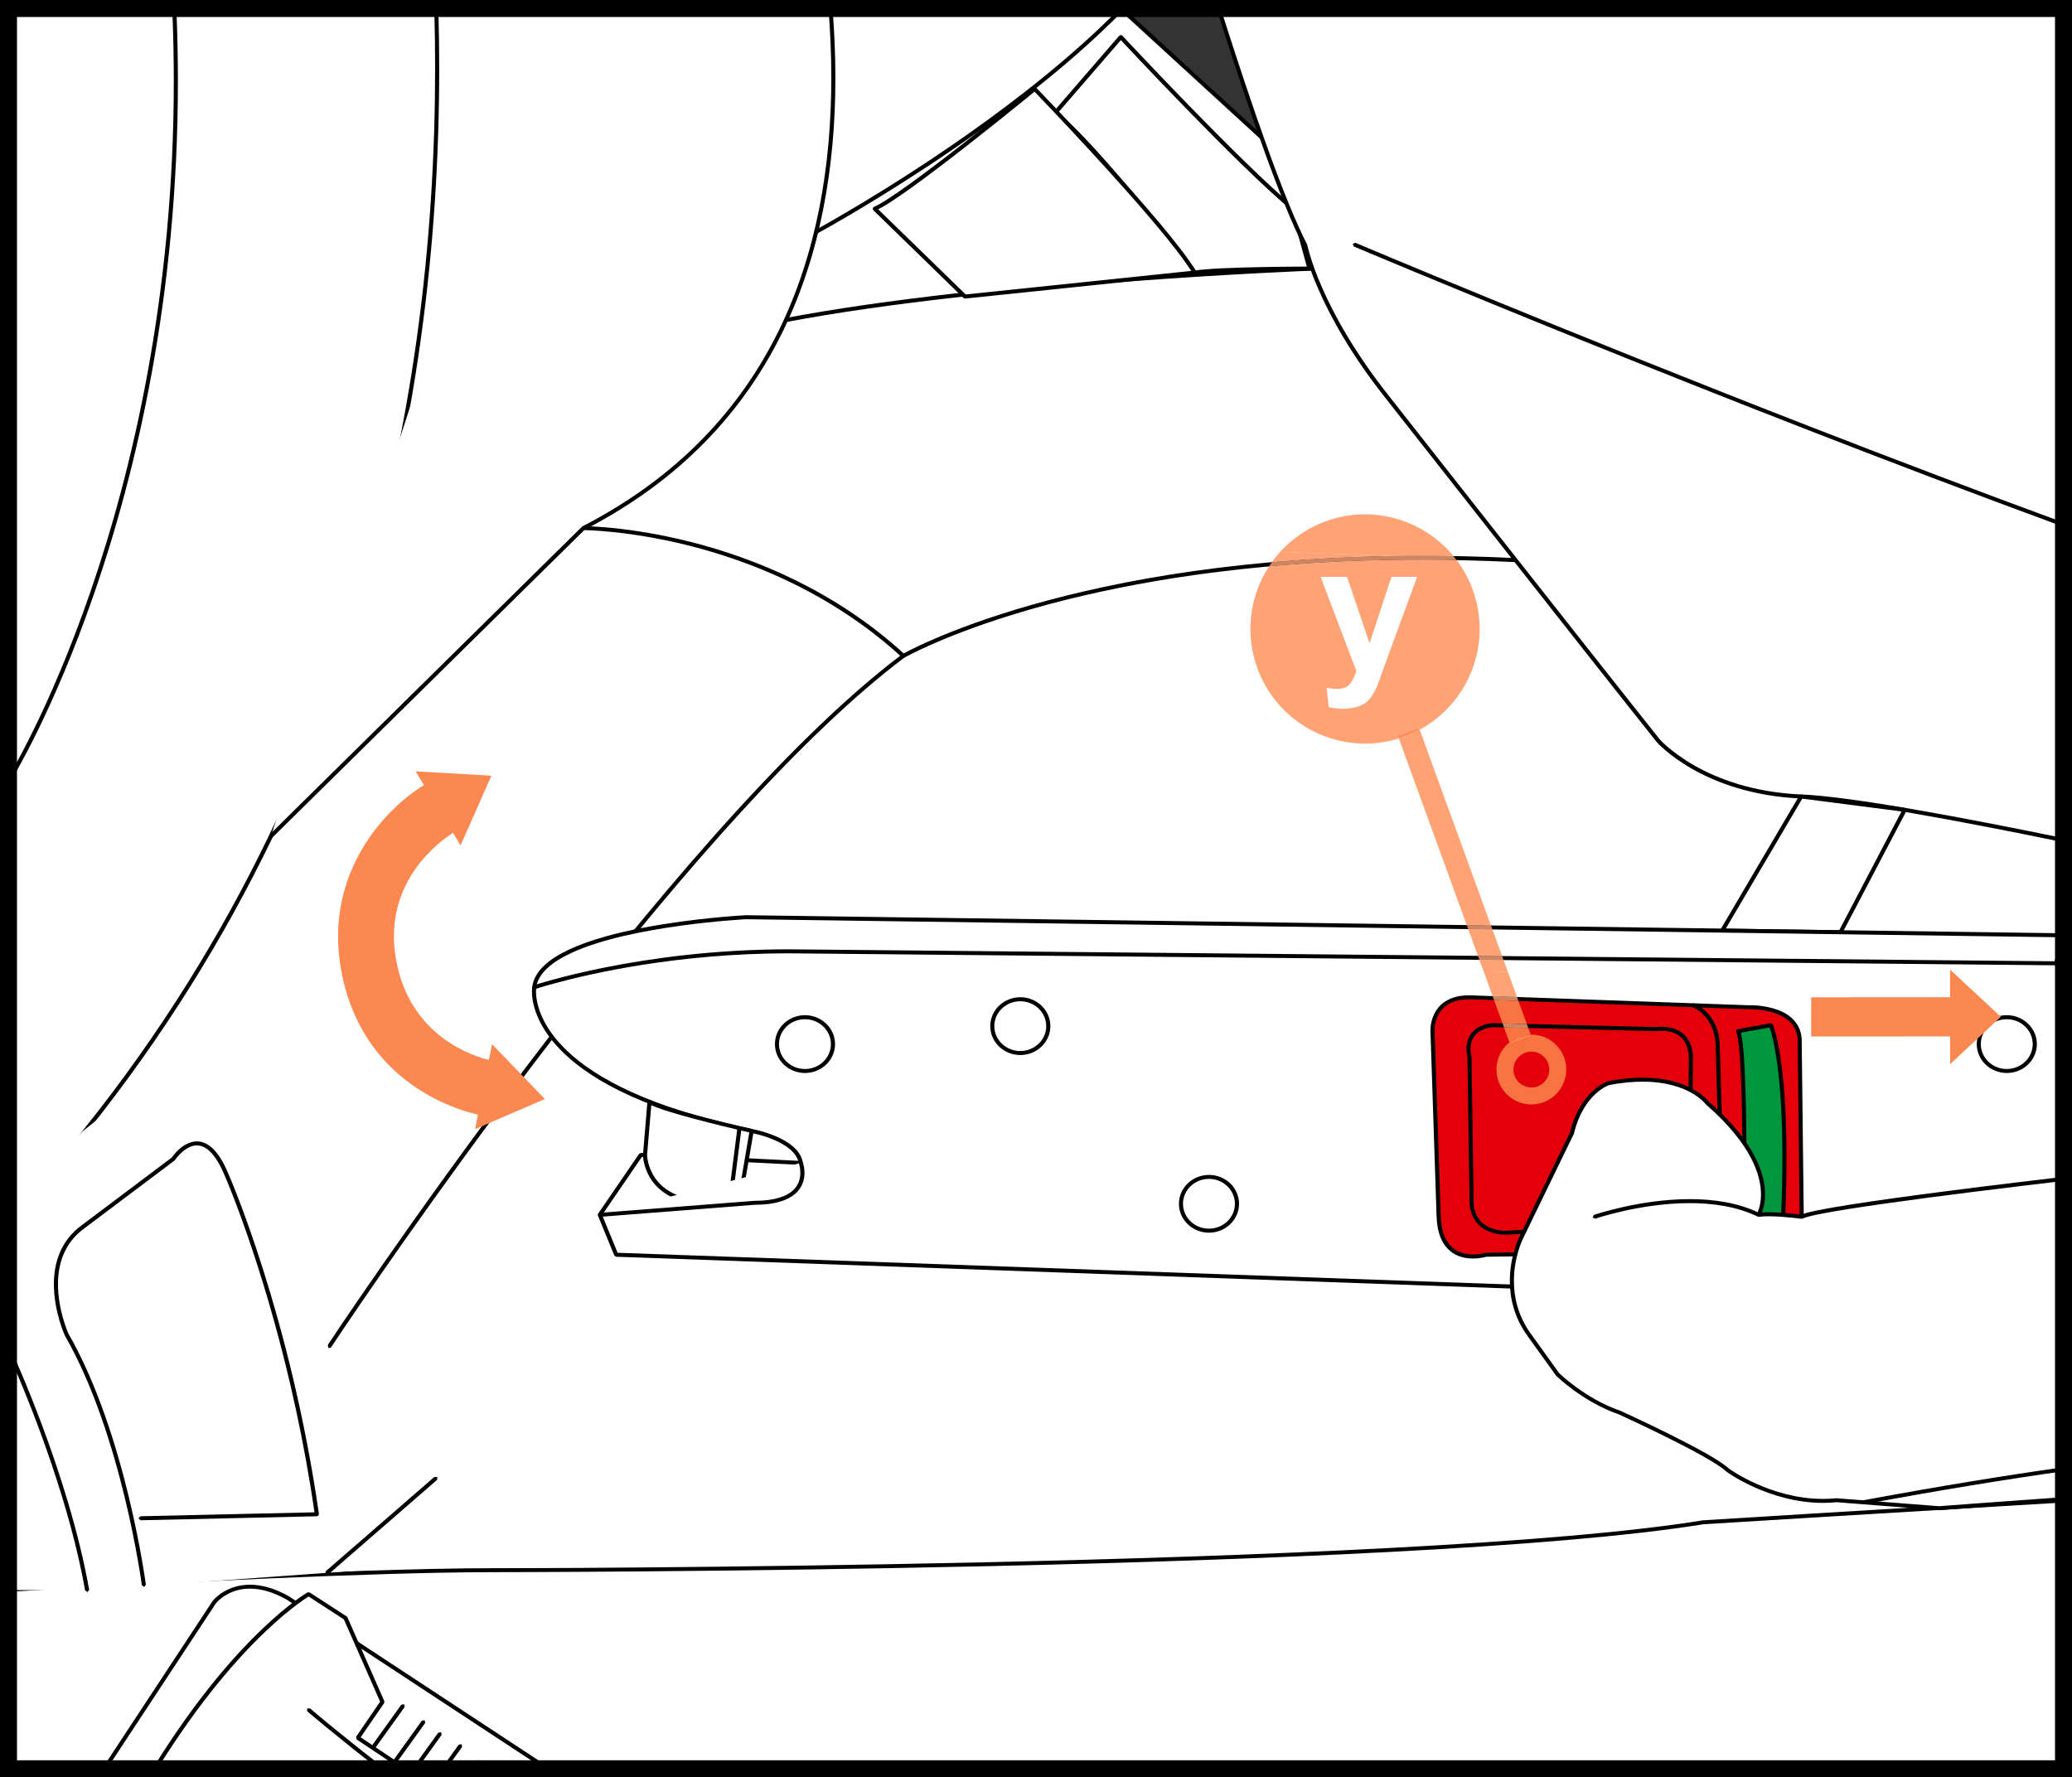 <?xml version="1.0" encoding="UTF-8"?>
<!DOCTYPE svg PUBLIC "-//W3C//DTD SVG 1.1//EN" "http://www.w3.org/Graphics/SVG/1.1/DTD/svg11.dtd">
<!-- Creator: CorelDRAW 2017 -->
<svg xmlns="http://www.w3.org/2000/svg" xml:space="preserve" width="32.306mm" height="27.71mm" version="1.1" style="shape-rendering:geometricPrecision; text-rendering:geometricPrecision; image-rendering:optimizeQuality; fill-rule:evenodd; clip-rule:evenodd"
viewBox="0 0 569.75 488.69"
 xmlns:xlink="http://www.w3.org/1999/xlink">
 <rect x="0" y="0" width="569.75" height="488.69" fill="#333333" stroke="none"/>
 <defs>
  <style type="text/css">
   <![CDATA[
    .fil2 {fill:none;fill-rule:nonzero}
    .fil1 {fill:black;fill-rule:nonzero}
    .fil5 {fill:black;fill-rule:nonzero}
    .fil4 {fill:#00963E;fill-rule:nonzero}
    .fil7 {fill:#CE8662;fill-rule:nonzero}
    .fil3 {fill:#E3000B;fill-rule:nonzero}
    .fil8 {fill:#F87441;fill-rule:nonzero}
    .fil9 {fill:#FB844E;fill-rule:nonzero}
    .fil11 {fill:#FC8851;fill-rule:nonzero}
    .fil10 {fill:#FD8E58;fill-rule:nonzero}
    .fil6 {fill:#FFA375;fill-rule:nonzero}
    .fil0 {fill:white;fill-rule:nonzero}
   ]]>
  </style>
 </defs>
 <g id="Слой_x0020_1">
  <polygon class="fil0" points="308.22,2.33 362.33,51.9 381.51,89.23 202.17,98.01 203.3,47.51 298.24,2.33 "/>
  <polygon class="fil1" points="307.4,2.33 361.87,52.23 380.61,88.72 202.75,97.43 203.86,47.85 299.52,2.33 296.96,2.33 203.05,47.01 202.74,47.5 201.6,97.99 201.78,98.4 202.2,98.55 381.53,89.77 381.99,89.5 382.01,88.98 362.84,51.65 362.72,51.5 309.04,2.33 "/>
  <path class="fil0" d="M3.36 2.33l0 484.02 564.05 0 0 -371.85 -206.51 -40.64c0,0 -87.97,3.29 -145.5,14.27 0,0 7.47,-15.37 8.6,-24.15 0,0 51.6,-27.84 84.6,-61.65l-305.25 0z"/>
  <path class="fil1" d="M2.8 2.33l0 484.02 1.13 0 0 -484.02 -1.13 0zm564.62 111.6l-206.4 -40.62 -0.13 -0.01c-0.02,0 -87.99,3.29 -145.59,14.28l0.11 0.54 0.51 0.23c0.01,-0.02 7.48,-15.36 8.65,-24.31l-0.56 -0.07 0.28 0.48c0.02,-0.03 52.03,-28.04 85.11,-62.12l-1.55 0c-12.43,12.66 -27.47,24.49 -41.37,34.3 -11.45,8.09 -22.14,14.81 -29.96,19.5 -7.82,4.7 -12.75,7.35 -12.77,7.37l-0.29 0.41c-0.55,4.29 -2.69,10.32 -4.69,15.24 -2,4.92 -3.86,8.74 -3.86,8.75l0.07 0.57 0.55 0.2c28.72,-5.48 65.08,-9.05 94.25,-11.24 14.59,-1.09 27.37,-1.85 36.52,-2.33 9.15,-0.48 14.62,-0.69 14.64,-0.69l-0.02 -0.55 -0.11 0.53 206.62 40.67 0 -1.12z"/>
  <path class="fil0" d="M2.53 214.37c0,0 51,-81.88 45.39,-212.04l-32.17 0 -13.22 212.04z"/>
  <path class="fil1" d="M3.01 214.66c0.03,-0.05 45.91,-73.71 45.91,-192.38 0,-6.51 -0.14,-13.17 -0.43,-19.95l-1.13 0c0.29,6.78 0.43,13.43 0.43,19.95 0,59.19 -11.45,107.16 -22.88,140.32 -5.72,16.58 -11.44,29.46 -15.73,38.19 -2.15,4.37 -3.93,7.7 -5.18,9.93 -0.64,1.15 -1.14,2.01 -1.47,2.57l0 1.48 0.48 -0.12z"/>
  <path class="fil0" d="M119.97 2.33c2.72,94.83 -16.84,224.62 -117.43,332.8l70.33 -332.8 47.11 0z"/>
  <path class="fil1" d="M119.41 2.33c0.16,5.38 0.24,10.88 0.24,16.48 -0.01,92.8 -22.72,213.69 -117.12,315.49l0 1.22 0.42 -0.02c95,-102.17 117.82,-223.59 117.82,-316.69 0,-5.6 -0.09,-11.09 -0.24,-16.48l-1.13 0z"/>
  <path class="fil0" d="M228.36 2.33c4.36,54.54 -8.28,112.15 -67.92,142.88l-85.93 84.7 73.75 -227.58 80.1 0z"/>
  <path class="fil1" d="M227.81 2.33c0.51,6.34 0.78,12.71 0.78,19.08 -0.01,48.38 -15.93,96.26 -68.42,123.31l-0.14 0.1 -85.93 84.7 0 0.78 0.8 -0.01 85.93 -84.7 -0.4 -0.39 0.26 0.48c52.94,-27.27 69.03,-75.7 69.02,-124.28 0,-6.37 -0.28,-12.75 -0.79,-19.08l-1.12 0z"/>
  <path class="fil0" d="M160.44 145.21c0,0 49.63,0 87.97,35.13 0,0 55.27,-31.84 168.06,-26.34l-256.03 -8.78z"/>
  <path class="fil1" d="M160.44 145.76c0.01,0 3.07,0 8.29,0.55 15.69,1.64 50.68,8.21 79.3,34.43l0.68 0.08c0,0 0.71,-0.41 2.17,-1.14 10.2,-5.13 56.41,-25.76 139.83,-25.76 8.22,0 16.8,0.2 25.75,0.63l0.59 -0.52 -0.54 -0.58c-8.96,-0.44 -17.56,-0.63 -25.8,-0.63 -95.55,0 -142.5,27.01 -142.58,27.06l0.29 0.47 0.39 -0.4c-38.54,-35.29 -88.3,-35.27 -88.36,-35.28l-0.57 0.55 0.57 0.55z"/>
  <path class="fil0" d="M90.51 370.26c0,0 93.62,-141.62 157.9,-189.91l-157.9 189.91z"/>
  <path class="fil1" d="M90.98 370.55c0.01,-0.01 1.46,-2.21 4.14,-6.17 18.78,-27.75 97.52,-141.47 153.63,-183.61l0.11 -0.77 -0.79 -0.1c-64.44,48.44 -158.01,190.03 -158.04,190.06l0.17 0.75 0.78 -0.16z"/>
  <path class="fil0" d="M2.53 437.11c13.04,-0.77 92.78,-5.38 133.09,-5.38 0,0 251.52,0 332.73,-13.18 0,0 46.92,-2.91 99.06,-5.99l0 -0.93 -564.89 25.5 0 -0.03z"/>
  <path class="fil1" d="M2.53 437.67c2.36,-0.14 6.93,-0.41 13.09,-0.75 27.63,-1.54 87.04,-4.63 120,-4.63 0.03,-0.01 251.5,0.01 332.83,-13.18l-0.09 -0.54 0.04 0.55c0.03,0 13.35,-0.83 33.72,-2.07 17.81,-1.08 40.99,-2.48 65.3,-3.92l0 -1.1c-52.16,3.09 -99.09,6 -99.1,6l-0.06 0.01c-40.53,6.58 -123.72,9.87 -196.74,11.52 -36.51,0.82 -70.49,1.23 -95.33,1.44 -12.42,0.11 -22.57,0.16 -29.6,0.18 -7.04,0.02 -10.96,0.02 -10.97,0.02 -40.31,0.01 -119.95,4.61 -133.09,5.38l0 1.1z"/>
  <path class="fil0" d="M2.53 437.22l21.43 0 76.27 -5.49 17.35 -15.38c0,0 11.28,-9.88 0,-12.07l-20.3 1.1c0,0 0,-14.27 -5.64,-28.54 0,0 -11.28,-55.98 -23.69,-72.45 0,0 -7.9,-18.66 -20.31,-13.18l-24.81 19.77 -20.3 19.76 0 106.48z"/>
  <path class="fil2" d="M2.53 437.22l0 0.55 0 -0.55 0.57 0 -0.57 0 0.57 0 0 -106.26 20.11 -19.58 24.79 -19.74 -0.36 -0.43 0.24 0.5c1.52,-0.68 2.96,-0.96 4.31,-0.96 4.57,-0.01 8.41,3.37 11.09,6.87 1.33,1.74 2.38,3.49 3.08,4.8 0.7,1.31 1.07,2.16 1.07,2.16l0.07 0.12c6.1,8.08 12.05,26.19 16.4,42.22 2.19,8.01 3.98,15.52 5.23,21.02 1.25,5.5 1.95,8.98 1.95,8.99l0.02 0.09c2.8,7.08 4.2,14.17 4.9,19.5 0.7,5.32 0.7,8.84 0.7,8.85l0.18 0.4 0.42 0.15 20.3 -1.1 -0.03 -0.55 -0.11 0.54c3.66,0.76 4.53,2.08 4.56,3.57 0.02,1.54 -1.15,3.48 -2.38,4.98 -1.22,1.5 -2.44,2.57 -2.44,2.57l-0.01 0 -17.2 15.24 -76.06 5.48 -21.41 0 0 -106.72 19.9 -19.37 0.04 -0.04 24.81 -19.76 0.12 -0.07c1.66,-0.73 3.26,-1.06 4.78,-1.06 5.18,0.01 9.23,3.72 11.99,7.31 2.77,3.61 4.28,7.19 4.29,7.21l-0.51 0.21 0.45 -0.32c6.3,8.39 12.2,26.5 16.59,42.59 4.37,16.07 7.19,30.07 7.2,30.08l-0.55 0.11 0.52 -0.19c5.68,14.38 5.67,28.7 5.68,28.74l-0.57 0 -0.03 -0.55 20.3 -1.1 0.14 0.01c3.86,0.71 5.49,2.55 5.47,4.65 -0.08,4.02 -5.19,8.31 -5.2,8.37l0 0 -17.35 15.37 -0.34 0.14 -76.27 5.49 -0.04 0 -21.43 0m0 -1.09l0 0.55"/>
  <path class="fil0" d="M2.53 371.36c0,0 15.79,34.03 21.43,65.87l-21.43 -65.87z"/>
  <path class="fil1" d="M2.53 372.71c0.44,0.98 1.14,2.57 2.04,4.67 4.7,11.04 14.62,36.13 18.84,59.94l0.65 0.44 0.46 -0.63c-5.66,-31.94 -21.46,-65.98 -21.47,-66l-0.51 -0.19 0 1.77z"/>
  <path class="fil0" d="M39.55 435.82c0,0 -5.44,-41.41 -21.23,-68.86 0,0 -9.03,-19.76 4.51,-29.64l24.81 -18.66c0,0 7.9,-12.08 14.66,4.39 0,0 16.92,38.42 24.81,93.31l-48.5 1.1 0.93 18.36z"/>
  <path class="fil1" d="M40.11 435.75c-0.01,-0.03 -5.43,-41.46 -21.3,-69.06l-0.49 0.28 0.52 -0.22c-0.01,-0.01 -0.72,-1.57 -1.45,-4.08 -0.73,-2.5 -1.45,-5.92 -1.45,-9.53 0.01,-5.43 1.61,-11.27 7.23,-15.37l0.01 -0.01 24.82 -18.66 0.13 -0.14 0.46 -0.62c0.92,-1.17 3.13,-3.42 5.54,-3.39 2.15,-0.01 4.93,1.7 7.66,8.31l0.01 0.01c0,0.01 1.05,2.39 2.76,6.84 5.11,13.35 16.1,45.22 22.01,86.34l0.56 -0.08 -0.01 -0.55 -48.5 1.1 -0.55 0.56 0.58 0.54 48.5 -1.1 0.42 -0.19 0.13 -0.44c-7.91,-54.96 -24.84,-93.42 -24.86,-93.45l-0.52 0.22 0.52 -0.21c-2.76,-6.74 -5.84,-9 -8.71,-9.01 -4.14,0.07 -6.9,4.5 -6.95,4.52l0.47 0.3 -0.34 -0.44 -24.82 18.66 0.35 0.43 -0.34 -0.44c-5.98,4.36 -7.69,10.63 -7.68,16.25 0,7.52 2.98,14.01 2.99,14.05l0.02 0.05c7.85,13.65 13.15,30.82 16.48,44.58 1.67,6.87 2.84,12.9 3.59,17.2 0.76,4.3 1.1,6.87 1.1,6.87l0.63 0.48 0.48 -0.62z"/>
  <line class="fil2" x1="89.93" y1="432.48" x2="119.83" y2= "406.48" />
  <polygon class="fil1" points="90.3,432.88 120.21,406.89 120.25,406.12 119.46,406.08 89.55,432.06 89.5,432.84 "/>
  <path class="fil0" d="M28.74 486.35l30.18 -45.83c0,0 6.77,-8.78 20.31,-1.1l71.36 46.93 -121.85 0z"/>
  <path class="fil1" d="M29.41 486.35l29.99 -45.53 -0.48 -0.3 0.45 0.33 0.56 -0.6c1.17,-1.14 4.1,-3.43 8.82,-3.43 2.75,0 6.14,0.78 10.19,3.08l0.29 -0.47 -0.32 0.46 70.67 46.47 2.01 0 -72.05 -47.38 -0.03 -0.02c-4.19,-2.38 -7.78,-3.22 -10.76,-3.22 -6.83,0.01 -10.24,4.41 -10.28,4.47l-0.02 0.03 -30.38 46.13 1.34 0z"/>
  <path class="fil0" d="M84.87 438.32c0,0 -19.18,10.97 -41.74,47.2l0.99 0.82 67.01 0 -12.73 -8.51 6.77 -9.88 -10.15 -23.05 -10.15 -6.59z"/>
  <path class="fil1" d="M84.87 438.32l-0.29 -0.47c-0.07,0.04 -19.32,11.09 -41.93,47.4l0.11 0.7 0.49 0.41 1.74 0 -1.49 -1.24 -0.37 0.42 0.48 0.29c11.26,-18.07 21.66,-29.84 29.24,-37.08 3.79,-3.62 6.88,-6.11 9.01,-7.69 2.13,-1.58 3.29,-2.24 3.29,-2.25l-0.29 -0.47 -0.31 0.45 0.31 -0.45zm27.25 48.03l-12.95 -8.65 6.47 -9.43 0.04 -0.52 -10.15 -23.05 -0.21 -0.24 -10.15 -6.58 -0.6 -0.02 0.29 0.47 -0.31 0.45 10.01 6.5 9.97 22.63 -6.6 9.63 0.15 0.76 12.05 8.05 1.99 0z"/>
  <path class="fil0" d="M84.87 470.16c0,0 7.9,6.75 20.07,16.19l3.61 0 -23.69 -16.19z"/>
  <path class="fil1" d="M84.5 470.57c0.01,0.01 7.67,6.56 19.54,15.78l1.81 0c-4.6,-3.56 -8.62,-6.76 -11.85,-9.37 -5.53,-4.47 -8.75,-7.22 -8.76,-7.24l-0.8 0.05 0.05 0.78z"/>
  <line class="fil2" x1="102.92" y1="480.04" x2="110.81" y2= "469.06" />
  <polygon class="fil1" points="103.38,480.35 111.27,469.38 111.14,468.61 110.35,468.74 102.45,479.72 102.59,480.49 "/>
  <line class="fil2" x1="108.56" y1="484.43" x2="116.45" y2= "473.45" />
  <polygon class="fil1" points="109.02,484.74 116.91,473.77 116.78,473 115.99,473.13 108.09,484.12 108.23,484.88 "/>
  <line class="fil2" x1="114.05" y1="486.35" x2="120.96" y2= "476.75" />
  <polygon class="fil1" points="114.74,486.35 121.42,477.06 121.29,476.29 120.5,476.43 113.36,486.35 "/>
  <line class="fil2" x1="122.06" y1="486.35" x2="126.6" y2= "480.04" />
  <polygon class="fil1" points="122.75,486.35 127.06,480.36 126.93,479.59 126.14,479.72 121.37,486.35 "/>
  <line class="fil2" x1="129.73" y1="486.35" x2="131.11" y2= "484.43" />
  <polygon class="fil1" points="130.42,486.35 131.57,484.74 131.44,483.98 130.65,484.11 129.04,486.35 "/>
  <path class="fil0" d="M268.72 37.63c0,0 27.07,26.35 38.35,38.42l-38.35 -38.42z"/>
  <path class="fil1" d="M268.32 38.02c0.01,0.01 6.76,6.58 14.94,14.68 8.17,8.09 17.76,17.7 23.39,23.73l0.8 0.04 0.04 -0.78c-11.3,-12.09 -38.36,-38.44 -38.37,-38.44l-0.8 0 0 0.78z"/>
  <path class="fil0" d="M290.15 31.04l18.05 -20.86c0,0 32.71,35.13 47.37,47.21l4.51 16.46c0,0 -24.82,0 -31.58,1.1 -6.77,1.1 0,0 0,0 0,0 -27.07,-35.13 -38.35,-43.91z"/>
  <path class="fil1" d="M290.58 31.4l18.05 -20.86 -0.44 -0.35 -0.42 0.37c0.01,0.01 32.7,35.12 47.43,47.25l0.36 -0.42 -0.54 0.14 4.51 16.46 0.54 -0.14 0 -0.55c-0.02,0.01 -24.78,-0.01 -31.67,1.11 -2.26,0.37 -3.01,0.48 -3.01,0.48l-0.46 0.63 0.65 0.45c0,0 0.75,-0.12 1.5,-0.25 0.75,-0.12 1.5,-0.24 1.5,-0.24l0.44 -0.34 -0.07 -0.53c-0.02,-0.02 -27.03,-35.11 -38.45,-44.01l-0.79 0.09 0.09 0.77c5.55,4.32 15.15,15.3 23.32,25.17 8.17,9.87 14.91,18.63 14.93,18.65l0.45 -0.33 -0.09 -0.54 -3.01 0.48 -0.37 0.22 -0.09 0.41 0.22 0.35 0.42 0.1c0,-0.01 0.75,-0.12 3,-0.49 3.3,-0.54 11.21,-0.82 18.25,-0.95 7.04,-0.14 13.23,-0.14 13.24,-0.14l0.45 -0.22 0.1 -0.47 -4.51 -16.47 -0.18 -0.28c-7.29,-6 -19.14,-17.81 -29.14,-28.09 -5,-5.14 -9.54,-9.91 -12.84,-13.39 -3.29,-3.48 -5.33,-5.67 -5.34,-5.67l-0.42 -0.18 -0.42 0.2 -18.05 20.85 0.07 0.78 0.8 -0.07z"/>
  <path class="fil0" d="M240.52 57.39l24.81 24.15 63.16 -6.59c-7.9,-13.17 -43.99,-50.49 -43.99,-50.49 0,0 -36.09,29.64 -43.99,32.93z"/>
  <path class="fil1" d="M240.52 57.39l-0.4 0.39 24.81 24.15 0.46 0.16 63.16 -6.59 0.44 -0.3 -0.01 -0.52c-8,-13.31 -44.05,-50.57 -44.07,-50.6l-0.77 -0.04c-0.02,0.02 -9.02,7.41 -19.03,15.22 -9.98,7.81 -21.05,16.06 -24.82,17.63l-0.33 0.4 0.16 0.49 0.4 -0.39 0.22 0.5c4.12,-1.74 15.04,-9.94 25.09,-17.78 10.02,-7.83 19.04,-15.24 19.05,-15.24l-0.37 -0.42 -0.41 0.37c0.01,0.01 2.25,2.33 5.76,6.04 10.51,11.09 32.31,34.61 38.15,44.37l0.48 -0.28 -0.06 -0.55 -62.89 6.56 -24.63 -23.97 -0.4 0.38 0.22 0.5 -0.22 -0.5z"/>
  <path class="fil0" d="M335.09 2.33c8.93,28.15 17.64,53.08 23.86,65.19 0,0 3.39,17.56 22.56,41.71 0,0 58.65,74.65 74.43,94.41 0,0 12.41,14.27 39.48,15.37 13.6,0.55 44.55,6.36 72,12.01l0 -228.7 -232.33 0z"/>
  <path class="fil1" d="M334.5 2.33c8.95,28.23 17.7,53.26 23.95,65.44l0.5 -0.25 -0.55 0.1c0.01,0.07 3.43,17.73 22.67,41.95l0 0c0,0 58.65,74.65 74.44,94.41l0.01 0.02c0.06,0.07 12.6,14.45 39.89,15.56 13.43,0.54 44.19,6.3 71.52,11.93l0.49 0.1 0 -1.13c-27.42,-5.64 -58.32,-11.44 -71.97,-12 -13.43,-0.55 -23.21,-4.36 -29.63,-8.03 -3.2,-1.83 -5.57,-3.63 -7.14,-4.96 -1.56,-1.33 -2.3,-2.19 -2.3,-2.19l-0.44 0.35 0.45 -0.34c-7.89,-9.87 -26.5,-33.48 -43.14,-54.61 -8.32,-10.57 -16.14,-20.52 -21.89,-27.82 -5.74,-7.31 -9.41,-11.97 -9.41,-11.97l-0.01 -0.01c-9.56,-12.04 -15.17,-22.42 -18.4,-29.8 -1.61,-3.68 -2.63,-6.61 -3.23,-8.62 -0.61,-2 -0.82,-3.07 -0.82,-3.07l-0.05 -0.14c-6.18,-12.02 -14.86,-36.86 -23.78,-64.94l-1.18 0z"/>
  <path class="fil0" d="M372.48 67.27c0,0 97.53,41.24 194.94,77l0 -5.76 -194.94 -71.24z"/>
  <path class="fil1" d="M372.26 67.77c0.01,0 97.67,41.3 195.16,77.08l0 -1.17c-23.22,-8.53 -46.45,-17.36 -68.35,-25.87 -34.95,-13.58 -66.54,-26.34 -89.39,-35.71 -11.43,-4.68 -20.67,-8.52 -27.06,-11.18 -6.38,-2.66 -9.9,-4.15 -9.91,-4.16l-0.74 0.29 0.29 0.72z"/>
  <polygon class="fil0" points="473.57,255.88 495.28,219 523.73,222.68 506.09,256.33 "/>
  <polygon class="fil1" points="473.57,255.88 474.06,256.16 495.58,219.6 522.87,223.12 505.75,255.78 473.57,255.33 473.57,255.88 474.06,256.16 473.57,255.88 473.56,256.43 506.08,256.88 506.59,256.58 524.24,222.93 524.23,222.43 523.81,222.14 495.35,218.46 494.79,218.73 473.08,255.61 473.08,256.16 473.56,256.43 "/>
  <path class="fil0" d="M567.42 257.17l-362.29 -4.96c0,0 -56.13,2.84 -58.22,19.26 0,0 -4.52,26.35 59.78,39.52 0,0 12.41,2.2 13.53,8.79l-43.99 -2.2 -11.28 16.46 4.51 10.98 247.01 8.78 150.95 1.05 0 -87.18c-0.66,-1 -1.35,-1.94 -2.07,-2.79l2.07 -4.69 0 -3.01z"/>
  <path class="fil1" d="M567.42 256.62l-362.28 -4.97 -0.04 0c-0.01,0 -14.06,0.71 -28.41,3.48 -7.17,1.38 -14.42,3.28 -20.05,5.89 -5.61,2.6 -9.71,5.93 -10.3,10.36l0.56 0.07 -0.56 -0.09c0,0.03 -0.07,0.46 -0.07,1.21 -0.03,5.46 3.8,27.41 60.29,38.94l0.02 0.01c0.01,0 3.04,0.54 6.21,1.89 3.2,1.34 6.38,3.49 6.86,6.45l0.55 -0.09 0.03 -0.55 -43.99 -2.2 -0.5 0.25 -11.28 16.46 -0.05 0.51 4.51 10.98 0.5 0.34 247.01 8.78 0.02 0 150.95 1.04 0 -1.1 -150.94 -1.04 -246.63 -8.77 -4.27 -10.38 10.94 -15.97 43.67 2.18 0.45 -0.19 0.14 -0.45c-0.65,-3.63 -4.23,-5.87 -7.52,-7.27 -3.32,-1.4 -6.45,-1.95 -6.47,-1.96l-0.1 0.54 0.11 -0.53c-56.26,-11.58 -59.37,-32.99 -59.4,-37.86 0,-0.69 0.07,-1.03 0.06,-1.03l0.01 -0.02c0.46,-3.78 4.16,-6.96 9.66,-9.51 8.22,-3.82 20.26,-6.15 30.21,-7.51 9.95,-1.36 17.81,-1.75 17.82,-1.76l-0.03 -0.55 -0.01 0.55 362.3 4.97 0 -1.1zm0 10.05c-0.53,-0.76 -1.07,-1.48 -1.63,-2.15l-0.44 0.35 0.52 0.22 1.55 -3.51 0 -2.78 -2.58 5.86 0.08 0.57c0.87,1.04 1.71,2.2 2.5,3.47l0 -2.02z"/>
  <path class="fil0" d="M146.9 271.46c0,0 29.33,-9.88 69.93,-9.88l348.52 3.29 -418.45 6.59z"/>
  <path class="fil1" d="M147.09 271.98c0.01,0 1.81,-0.61 5.18,-1.53 10.12,-2.78 34.18,-8.32 64.56,-8.32l-0.01 0 348.52 3.29 0.57 -0.54 -0.55 -0.55 -348.52 -3.3 -0.01 0c-40.7,0.01 -70.08,9.9 -70.11,9.91l-0.35 0.7 0.71 0.34z"/>
  <path class="fil0" d="M178.59 302.96l-1.23 14.61c0,0 0,13.17 18.05,13.17 0,0 3.39,0 9.02,-6.58l2.26 -13.18c0,0 -25.04,-5.69 -28.1,-8.02z"/>
  <path class="fil1" d="M178.59 302.96l-0.56 -0.04 -1.23 14.61 0 0.04c0,0.06 0,3.45 2.35,6.89 2.35,3.45 7.1,6.84 16.26,6.83 0.2,0 3.76,-0.12 9.46,-6.79l0.12 -0.26 2.25 -13.17 -0.43 -0.63c-0.01,0 -6.25,-1.42 -12.88,-3.13 -3.32,-0.86 -6.73,-1.79 -9.49,-2.65 -2.74,-0.84 -4.91,-1.67 -5.5,-2.15l-0.57 -0.07 -0.34 0.46 0.56 0.04 -0.35 0.44c0.94,0.69 3.05,1.44 5.86,2.32 8.37,2.59 22.45,5.8 22.46,5.8l0.13 -0.54 -0.56 -0.09 -2.25 13.17 0.55 0.09 -0.43 -0.35c-2.79,3.25 -4.99,4.85 -6.46,5.64 -0.74,0.39 -1.29,0.58 -1.65,0.67l-0.39 0.08 -0.09 0.01c-8.88,-0.01 -13.16,-3.2 -15.32,-6.34 -1.08,-1.58 -1.62,-3.16 -1.89,-4.34 -0.27,-1.19 -0.26,-1.94 -0.27,-1.94l-0.57 0 0.57 0.04 1.23 -14.61 -0.56 -0.04 -0.35 0.44 0.35 -0.44z"/>
  <line class="fil2" x1="203.3" y1="310.42" x2="201.12" y2= "327.54" />
  <polygon class="fil1" points="202.74,310.35 200.56,327.47 201.05,328.09 201.68,327.61 203.86,310.49 203.37,309.87 "/>
  <path class="fil0" d="M229.05 287.09c0,4.08 -3.45,7.4 -7.7,7.4 -4.25,0 -7.7,-3.32 -7.7,-7.4 0,-4.08 3.45,-7.4 7.7,-7.4 4.26,0 7.7,3.32 7.7,7.4z"/>
  <path class="fil1" d="M229.05 287.09l-0.57 0c-0.01,3.78 -3.19,6.84 -7.14,6.85 -3.94,-0.01 -7.13,-3.07 -7.14,-6.85 0.01,-3.78 3.19,-6.84 7.14,-6.84 3.95,0 7.13,3.07 7.14,6.84l0.57 0 0.57 0c-0.01,-4.39 -3.71,-7.94 -8.27,-7.95 -4.56,0.01 -8.26,3.55 -8.26,7.95 0,4.39 3.7,7.94 8.26,7.95 4.56,-0.01 8.26,-3.55 8.27,-7.95l-0.57 0z"/>
  <path class="fil0" d="M224.67 282.74c0.49,1.46 -1,3.41 -3.33,4.35 -2.33,0.94 -4.62,0.52 -5.1,-0.95 -0.49,-1.46 1,-3.4 3.33,-4.34 2.33,-0.94 4.61,-0.52 5.1,0.94z"/>
  <path class="fil0" d="M288.26 282.15c0,4.08 -3.45,7.4 -7.7,7.4 -4.25,0 -7.7,-3.32 -7.7,-7.4 0,-4.08 3.45,-7.4 7.7,-7.4 4.26,0 7.7,3.32 7.7,7.4z"/>
  <path class="fil1" d="M288.26 282.15l-0.57 0c-0.01,3.78 -3.19,6.84 -7.14,6.85 -3.94,-0.01 -7.13,-3.07 -7.14,-6.85 0.01,-3.78 3.19,-6.84 7.14,-6.84 3.95,0 7.13,3.07 7.14,6.84l0.57 0 0.57 0c-0.01,-4.39 -3.71,-7.94 -8.27,-7.95 -4.56,0.01 -8.26,3.55 -8.26,7.95 0,4.39 3.7,7.94 8.26,7.95 4.56,-0.01 8.26,-3.55 8.27,-7.95l-0.57 0z"/>
  <path class="fil0" d="M283.89 277.8c0.49,1.46 -1,3.41 -3.33,4.35 -2.33,0.94 -4.62,0.52 -5.1,-0.95 -0.49,-1.46 1,-3.4 3.33,-4.34 2.33,-0.94 4.61,-0.52 5.1,0.94z"/>
  <path class="fil0" d="M340.14 331c0,4.08 -3.45,7.4 -7.7,7.4 -4.25,0 -7.7,-3.32 -7.7,-7.4 0,-4.08 3.45,-7.4 7.7,-7.4 4.26,0 7.7,3.32 7.7,7.4z"/>
  <path class="fil1" d="M340.14 331l-0.57 0c-0.01,3.78 -3.19,6.84 -7.14,6.84 -3.95,0 -7.13,-3.07 -7.14,-6.84 0.01,-3.78 3.19,-6.84 7.14,-6.85 3.95,0.01 7.13,3.07 7.14,6.85l0.57 0 0.57 0c-0.01,-4.39 -3.71,-7.94 -8.27,-7.94 -4.56,0.01 -8.26,3.55 -8.26,7.94 0,4.39 3.7,7.94 8.26,7.95 4.56,-0.01 8.26,-3.55 8.27,-7.95l-0.57 0z"/>
  <path class="fil0" d="M335.77 326.65c0.49,1.46 -1,3.41 -3.33,4.35 -2.33,0.94 -4.62,0.52 -5.1,-0.95 -0.49,-1.46 1,-3.4 3.33,-4.34 2.33,-0.94 4.61,-0.52 5.1,0.94z"/>
  <path class="fil0" d="M559.52 287.09c0,4.08 -3.45,7.4 -7.7,7.4 -4.25,0 -7.7,-3.32 -7.7,-7.4 0,-4.08 3.45,-7.4 7.7,-7.4 4.26,0 7.7,3.32 7.7,7.4z"/>
  <path class="fil1" d="M559.52 287.09l-0.57 0c-0.01,3.78 -3.19,6.84 -7.14,6.85 -3.94,-0.01 -7.13,-3.07 -7.14,-6.85 0.01,-3.78 3.19,-6.84 7.14,-6.84 3.95,0 7.13,3.07 7.14,6.84l0.57 0 0.57 0c-0.01,-4.39 -3.71,-7.94 -8.27,-7.95 -4.56,0.01 -8.26,3.55 -8.26,7.95 0,4.39 3.7,7.94 8.26,7.95 4.56,-0.01 8.26,-3.55 8.27,-7.95l-0.57 0z"/>
  <path class="fil0" d="M555.15 282.74c0.49,1.46 -1,3.41 -3.33,4.35 -2.33,0.94 -4.62,0.52 -5.1,-0.95 -0.49,-1.46 1,-3.4 3.33,-4.34 2.33,-0.94 4.61,-0.52 5.1,0.94z"/>
  <path class="fil0" d="M567.42 258.87l-2.07 5.99c0,0 0.81,1.27 2.07,3.59l0 -9.58z"/>
  <path class="fil1" d="M567.42 257.15l-2.6 7.55 0.06 0.47c0.01,0 0.95,1.5 2.41,4.23l0.13 0.25 0 -2.34c-0.98,-1.75 -1.58,-2.71 -1.59,-2.71l-0.48 0.29 0.53 0.17 1.53 -4.44 0 -3.45z"/>
  <line class="fil2" x1="565.99" y1="264.78" x2="567.42" y2= "264.38" />
  <polygon class="fil1" points="566.15,265.31 567.42,264.96 567.42,263.81 565.83,264.25 565.45,264.94 "/>
  <path class="fil3" d="M408.57 345.01c0,0 -12.41,3.84 -12.97,-10.43l-1.69 -51.05c0,0 -0.56,-9.33 10.15,-9.33l76.69 2.74c0,0 13.54,-0.55 14.1,8.78l0.57 48.85 -0.57 9.33 -86.28 1.1z"/>
  <path class="fil1" d="M408.57 345.01l-0.17 -0.52c0,0 -0.34,0.11 -0.94,0.22 -0.6,0.11 -1.45,0.22 -2.41,0.22 -1.78,0 -3.9,-0.39 -5.61,-1.84 -1.71,-1.44 -3.09,-3.99 -3.27,-8.54l0 0.01 -1.69 -51.05 0 -0.01 -0.01 -0.2c0,-0.67 0.12,-2.86 1.36,-4.81 1.25,-1.93 3.54,-3.72 8.24,-3.74l0 -0.55 -0.02 0.55 76.7 2.74 0.04 0 0.4 0c1.1,-0.01 4.35,0.11 7.3,1.23 2.97,1.13 5.56,3.13 5.81,7.04l0.56 -0.03 -0.56 0.01 0.56 48.83 -0.53 8.8 -85.76 1.1 -0.17 0.02 0.17 0.52 0.01 0.55 86.29 -1.09 0.55 -0.52 0.57 -9.33 0 -0.04 -0.57 -48.85 0 -0.02c-0.26,-4.44 -3.36,-6.84 -6.53,-8.01 -3.19,-1.19 -6.53,-1.3 -7.71,-1.3l-0.44 0.01 0.02 0.55 0.02 -0.55 -76.7 -2.74 -0.02 0c-5,-0.02 -7.79,2.02 -9.2,4.26 -1.41,2.23 -1.53,4.6 -1.53,5.38l0.01 0.27 0.56 -0.03 -0.56 0.02 1.69 51.04 0 0.01c0.18,4.74 1.67,7.64 3.66,9.32 1.99,1.69 4.41,2.11 6.35,2.11 2.09,0 3.66,-0.49 3.69,-0.5l-0.17 -0.52 0.01 0.55 -0.01 -0.55z"/>
  <path class="fil1" d="M404.06 290.67l0.54 -0.15 -0.12 -0.57c-0.06,-0.37 -0.13,-0.88 -0.13,-1.47 0.06,-2.24 0.75,-5.32 5.99,-6.05l-0.07 -0.55 -0.01 0.55 45.11 1.1 0.11 -0.01c0,0 0.55,-0.1 1.4,-0.1 1.29,0 3.2,0.23 4.73,1.29 1.53,1.06 2.78,2.92 2.79,6.5l0.56 0 -0.56 -0.01 -0.56 44.5 -49.67 2.71 -0.22 0.01c-0.72,0.01 -2.97,-0.11 -4.97,-1.22 -2,-1.12 -3.8,-3.14 -3.81,-7.29l0.02 -0.8 0 -0.04 -0.56 -38.42 -0.02 -0.14 -0.54 0.15 -0.57 0.01 0.57 38.42 0.57 -0.01 -0.57 -0.03 -0.02 0.85c-0.02,4.48 2.09,7 4.39,8.25 2.3,1.26 4.72,1.36 5.53,1.36l0.29 -0.01 50.19 -2.74 0.53 -0.54 0.57 -45.01 0 -0.01c0.01,-3.83 -1.43,-6.14 -3.27,-7.4 -1.83,-1.25 -3.97,-1.49 -5.38,-1.49 -0.94,0 -1.57,0.11 -1.59,0.11l0.09 0.54 0.02 -0.55 -45.12 -1.1 -0.09 0.01c-5.8,0.71 -7.02,4.66 -6.97,7.14 0.01,1.34 0.29,2.31 0.3,2.34l0.54 -0.15 -0.57 0.01 0.57 -0.01z"/>
  <path class="fil1" d="M465.34 276.91l0.89 0.43c1.67,0.96 5.09,3.56 5.51,9.52l0.57 -0.04 -0.57 0.02 0.57 19.76 0.58 0.53 0.55 -0.57 -0.57 -19.76 0 -0.02c-0.59,-8.53 -7.06,-10.89 -7.14,-10.91l-0.72 0.33 0.34 0.7z"/>
  <path class="fil4" d="M477.94 283.53l9.02 -1.65c0,0 5.08,11.53 3.38,52.15l-10.71 0.55c0,0 0.57,-46.11 -1.69,-51.05z"/>
  <path class="fil1" d="M477.94 283.53l0.11 0.54 9.02 -1.65 -0.11 -0.54 -0.52 0.22c0,0 0.21,0.48 0.56,1.69 1.03,3.63 3.12,13.59 3.12,34.56 0,4.65 -0.11,9.86 -0.34,15.65l0.56 0.02 -0.03 -0.55 -10.71 0.55 0.03 0.55 0.57 0.01c0,0 0.06,-5.13 0.06,-12.15 0,-7.02 -0.06,-15.93 -0.32,-23.5 -0.12,-3.78 -0.3,-7.24 -0.53,-9.96 -0.24,-2.74 -0.52,-4.68 -0.95,-5.67l-0.52 0.22 0.11 0.54 -0.11 -0.54 -0.52 0.22c0.31,0.65 0.64,2.64 0.87,5.32 0.7,8.08 0.84,22.85 0.84,33.37 0,7.01 -0.06,12.12 -0.06,12.13l0.17 0.4 0.42 0.16 10.71 -0.55 0.54 -0.53c0.24,-5.81 0.34,-11.02 0.34,-15.7 0,-28.05 -3.73,-36.58 -3.77,-36.68l-0.62 -0.32 -9.03 1.64 -0.39 0.29 -0.02 0.48 0.52 -0.22z"/>
  <path class="fil0" d="M469.48 303.29c0,0 -6.77,-9.33 -27.07,-5.49 0,0 -7.33,2.2 -10.15,13.72l-14.1 29.09c0,0 -6.76,13.72 2.26,26.35l7.89 10.97c0,0 7.33,7.14 16.92,10.43 0,0 25.38,11.52 29.89,15.91 0,0 13.54,9.88 29.89,8.24l28.2 2.19c0,0 14.07,-1.09 34.21,-2.49l0 -88.08c-16.09,1.88 -68.18,8.12 -71.99,10.44 0,0 -7.89,-1.1 -11.84,-0.55 0,0 7.33,-12.08 -14.1,-30.74z"/>
  <path class="fil1" d="M469.48 303.29l0.46 -0.32c-0.06,-0.1 -4.92,-6.66 -18.28,-6.65 -2.75,0 -5.86,0.28 -9.36,0.94l-0.06 0.01c-0.11,0.02 -7.67,2.38 -10.53,14.12l0.55 0.12 -0.51 -0.23 -14.1 29.09 0.01 -0.01c-0.02,0.04 -2.49,5.05 -2.49,11.86 0,4.54 1.11,9.89 4.8,15.04l0 0.01 7.9 10.97 0.06 0.07c0.03,0.03 7.39,7.21 17.13,10.56l0.19 -0.52 -0.24 0.5c0.01,0.01 6.34,2.87 13.23,6.3 6.88,3.41 14.39,7.44 16.49,9.51l0.06 0.05c0.05,0.02 11.65,8.52 26.51,8.53 1.24,0 2.5,-0.06 3.78,-0.19l-0.05 -0.54 -0.05 0.54 28.2 2.2 0.09 0c0.02,0 7.15,-0.55 18.55,-1.37 4.58,-0.33 9.85,-0.71 15.61,-1.11l0 -1.11c-20.16,1.41 -34.25,2.5 -34.25,2.5l0.04 0.55 0.04 -0.55 -28.2 -2.19 -0.11 0c-1.24,0.12 -2.46,0.18 -3.66,0.18 -7.21,0 -13.68,-2.08 -18.34,-4.16 -2.33,-1.04 -4.21,-2.08 -5.5,-2.86 -1.29,-0.78 -1.99,-1.29 -1.99,-1.29l-0.34 0.44 0.4 -0.38c-2.41,-2.33 -9.85,-6.25 -16.78,-9.71 -6.92,-3.44 -13.27,-6.32 -13.27,-6.32l-0.06 -0.02c-4.72,-1.62 -8.9,-4.19 -11.9,-6.37 -3,-2.17 -4.8,-3.93 -4.8,-3.93l-0.4 0.38 0.46 -0.31 -7.89 -10.98 0 0.01c-3.53,-4.95 -4.59,-10.05 -4.59,-14.42 -0.01,-3.28 0.6,-6.13 1.19,-8.16 0.6,-2.04 1.19,-3.22 1.18,-3.22l0 0 14.11 -29.09 0.04 -0.11c1.39,-5.67 3.86,-8.99 5.97,-10.91 1.06,-0.96 2.02,-1.57 2.71,-1.94l0.81 -0.38 0.27 -0.1 -0.17 -0.52 0.11 0.54c3.44,-0.65 6.47,-0.92 9.15,-0.92 6.49,0 10.83,1.57 13.56,3.13 1.36,0.78 2.32,1.56 2.93,2.13l0.67 0.69 0.19 0.24 0.09 0.09 0.37 -0.41zm97.93 20.3c-6.55,0.77 -19.15,2.26 -32.03,3.92 -9.31,1.2 -18.75,2.49 -26.17,3.65 -3.7,0.58 -6.9,1.13 -9.32,1.62 -2.44,0.5 -4.03,0.9 -4.77,1.33l0.3 0.47 0.08 -0.55c-0.01,0 -5.07,-0.7 -9.17,-0.7 -1.03,0 -2,0.04 -2.83,0.16l0.08 0.55 0.48 0.27c0.04,-0.06 1.29,-2.15 1.29,-5.89 0.01,-5.48 -2.69,-14.4 -15.5,-25.54l-0.37 0.41 0.46 -0.32 -0.46 0.32 -0.37 0.41c12.64,11.02 15.11,19.61 15.12,24.72 0,1.75 -0.29,3.09 -0.58,4l-0.39 1.01 -0.16 0.32 0.02 0.59 0.55 0.24c0.75,-0.11 1.67,-0.15 2.67,-0.15 3.98,0 9,0.7 9.02,0.7l0.38 -0.07c0.37,-0.25 2.03,-0.72 4.4,-1.19 8.38,-1.7 26.41,-4.13 42.33,-6.13 10.23,-1.29 19.58,-2.39 24.96,-3.02l0 -1.11z"/>
  <path class="fil0" d="M438.46 334.58c0,0 27.07,-9.33 45.11,-0.55l-45.11 0.55z"/>
  <path class="fil1" d="M438.65 335.1c0.01,0 3.09,-1.07 7.91,-2.14 4.81,-1.07 11.32,-2.15 18.11,-2.14 6.38,-0.01 13,0.95 18.66,3.71l0.75 -0.25 -0.25 -0.73c-5.89,-2.87 -12.67,-3.83 -19.17,-3.83 -13.8,0.01 -26.36,4.34 -26.39,4.35l-0.34 0.7 0.72 0.34z"/>
  <path class="fil0" d="M567.42 403.99c-15.73,2.22 -33.96,5.18 -55.1,9.1l55.1 -4.42 0 -4.67z"/>
  <path class="fil1" d="M567.42 403.44c-15.76,2.22 -34.03,5.19 -55.21,9.11l-0.45 0.64 0.66 0.44c21.09,-3.91 39.29,-6.87 54.99,-9.08l0 -1.11z"/>
  <path class="fil0" d="M220.22 319.76c0,0 4.09,10.97 -12.84,10.97l-42.43 3.3 55.27 -14.27z"/>
  <path class="fil1" d="M219.69 319.95l0.19 0.71c0.11,0.46 0.2,1.1 0.2,1.84 -0.01,1.54 -0.42,3.41 -2.16,4.93 -1.75,1.53 -4.91,2.76 -10.53,2.76l-0.05 0 -42.43 3.3 -0.52 0.59 0.6 0.5 42.44 -3.3 -0.04 -0.55 0 0.55c5.78,0 9.25,-1.26 11.29,-3.04 2.04,-1.78 2.54,-4.03 2.54,-5.75 -0.01,-1.67 -0.46,-2.88 -0.47,-2.92l-0.72 -0.33 -0.34 0.7z"/>
  <polygon class="fil5" points="2.33,2.33 2.33,4.67 565.08,4.67 565.08,484.02 4.67,484.02 4.67,2.33 2.33,2.33 2.33,4.67 2.33,2.33 -0,2.33 -0,488.69 569.75,488.69 569.75,0 -0,0 -0,2.33 "/>
  <path class="fil6" d="M390.38 200.62c-1.36,0.73 -2.77,1.38 -4.27,1.92 -0.49,0.18 -0.98,0.35 -1.47,0.5l18.68 51.34 6.65 0.09 -19.59 -53.84z"/>
  <path class="fil6" d="M403.72 255.47l2.68 7.35 6.64 0.06 -2.66 -7.32 -6.66 -0.09zm10.91 11.77l-6.58 0.1 2.38 6.53 6.71 0.24 -2.5 -6.87z"/>
  <polygon class="fil7" points="403.32,254.37 403.73,255.47 410.38,255.56 409.98,254.46 "/>
  <polygon class="fil6" points="406.8,263.92 408.04,267.35 414.63,267.24 413.44,263.98 "/>
  <polygon class="fil7" points="406.4,262.82 406.8,263.92 413.44,263.98 413.04,262.88 "/>
  <path class="fil8" d="M410.83 274.99l2.33 6.41 6.68 0.16 -2.31 -6.33 -6.71 -0.24zm2.74 7.52l1.49 4.1c0.8,-0.65 1.72,-1.17 2.75,-1.55 1.02,-0.37 2.07,-0.55 3.1,-0.58l-0.66 -1.81 -6.68 -0.16z"/>
  <polygon class="fil7" points="410.42,273.88 410.83,274.99 417.54,275.24 417.13,274.12 "/>
  <polygon class="fil7" points="413.16,281.41 413.57,282.51 420.25,282.68 419.85,281.57 "/>
  <path class="fil8" d="M421.09 284.49c-0.06,0 -0.12,0 -0.18,0l0.21 0.56 -2.92 1.07 2.92 -1.07 -2.92 1.07 2.92 -1.07 -5.85 2.13 -0.21 -0.57c-3.1,2.51 -4.43,6.79 -2.99,10.75 1.42,3.89 5.1,6.32 9.02,6.32 1.1,0 2.2,-0.19 3.28,-0.58 4.98,-1.82 7.55,-7.32 5.74,-12.3l-2.19 0.8 2.19 -0.8c-1.42,-3.89 -5.1,-6.31 -9.02,-6.31zm0.01 14.53c-2.02,0 -3.91,-1.25 -4.63,-3.24 -0.93,-2.56 0.39,-5.38 2.95,-6.32 0.55,-0.2 1.12,-0.3 1.67,-0.3 2.02,0 3.91,1.25 4.64,3.25l0 0c0.93,2.56 -0.39,5.38 -2.95,6.32 -0.55,0.2 -1.12,0.3 -1.68,0.3z"/>
  <path class="fil9" d="M420.91 284.49c-1.03,0.02 -2.08,0.21 -3.1,0.58 -1.03,0.37 -1.95,0.9 -2.75,1.55l0.2 0.56 5.85 -2.13 -0.2 -0.56zm0.2 0.56l0 0zm0 0l0 0zm0 0l0 0zm0 0l-2.92 1.06 2.92 -1.06zm0 0l0 0 -2.92 1.06 2.92 -1.06z"/>
  <path class="fil6" d="M375.34 141.42c-3.58,0 -7.22,0.62 -10.78,1.91 -5,1.82 -9.25,4.77 -12.58,8.45l31.47 1.08c2.38,-0.03 4.8,-0.05 7.26,-0.05 2.94,0 5.92,0.02 8.95,0.08 -5.97,-7.25 -14.94,-11.47 -24.32,-11.47zm15.37 12.49c-15.15,0 -29.06,0.68 -41.77,1.83 -5.21,8.01 -6.73,18.3 -3.2,27.98 4.65,12.79 16.74,20.74 29.61,20.74 3.09,0 6.21,-0.45 9.3,-1.41l-0.29 -0.79 5.85 -2.13 0.18 0.5c13.5,-7.31 19.98,-23.61 14.57,-38.46 -1.09,-3 -2.59,-5.74 -4.41,-8.16 -3.33,-0.07 -6.61,-0.1 -9.83,-0.1z"/>
  <path class="fil6" d="M351.98 151.78c-0.8,0.88 -1.54,1.81 -2.23,2.77 10.42,-0.91 21.66,-1.52 33.7,-1.7l-31.47 -1.08z"/>
  <path class="fil7" d="M390.7 152.81c-2.45,0 -4.87,0.02 -7.26,0.05 -12.04,0.17 -23.28,0.78 -33.7,1.7 -0.28,0.39 -0.55,0.78 -0.8,1.18 12.7,-1.15 26.61,-1.83 41.76,-1.83 3.22,0 6.5,0.03 9.83,0.1 -0.28,-0.38 -0.57,-0.75 -0.88,-1.11 -3.03,-0.05 -6.02,-0.08 -8.95,-0.08z"/>
  <path class="fil10" d="M390.2 200.12l-5.85 2.13 0.29 0.79c0.5,-0.15 0.99,-0.32 1.48,-0.49 1.49,-0.55 2.91,-1.19 4.27,-1.92l-0.19 -0.5z"/>
  <path class="fil0" d="M363.14 158.61l7.27 0 6.18 18.31 6.02 -18.31 7.07 0 -9.11 24.83 -1.62 4.5c-0.61,1.51 -1.17,2.65 -1.71,3.46 -0.55,0.79 -1.17,1.44 -1.88,1.93 -0.71,0.49 -1.57,0.87 -2.6,1.14 -1.03,0.27 -2.2,0.41 -3.5,0.41 -1.31,0 -2.6,-0.14 -3.87,-0.41l-0.61 -5.35c1.07,0.21 2.03,0.32 2.89,0.32 1.59,0 2.77,-0.47 3.53,-1.4 0.76,-0.95 1.34,-2.13 1.75,-3.57l-9.82 -25.88z"/>
  <polygon class="fil11" points="536.22,266.6 536.22,274.2 498.03,274.22 498.03,285 536.23,284.98 536.23,292.61 550.18,279.59 "/>
  <path class="fil11" d="M130.65 310.47l19.18 -8.28 -14.53 -15.08 -0.86 4.32c-3.7,-0.86 -21.75,-6.13 -25.55,-27.63 -3.73,-21.04 11.8,-32.33 15.68,-34.79l2.08 3.43 8.48 -19.15 -20.85 -1.2 2.3 3.79c-10.7,6.51 -27.49,24.21 -22.82,50.59 5.51,31.16 31.75,38.7 37.67,40.01l-0.79 3.99z"/>
 </g>
</svg>
